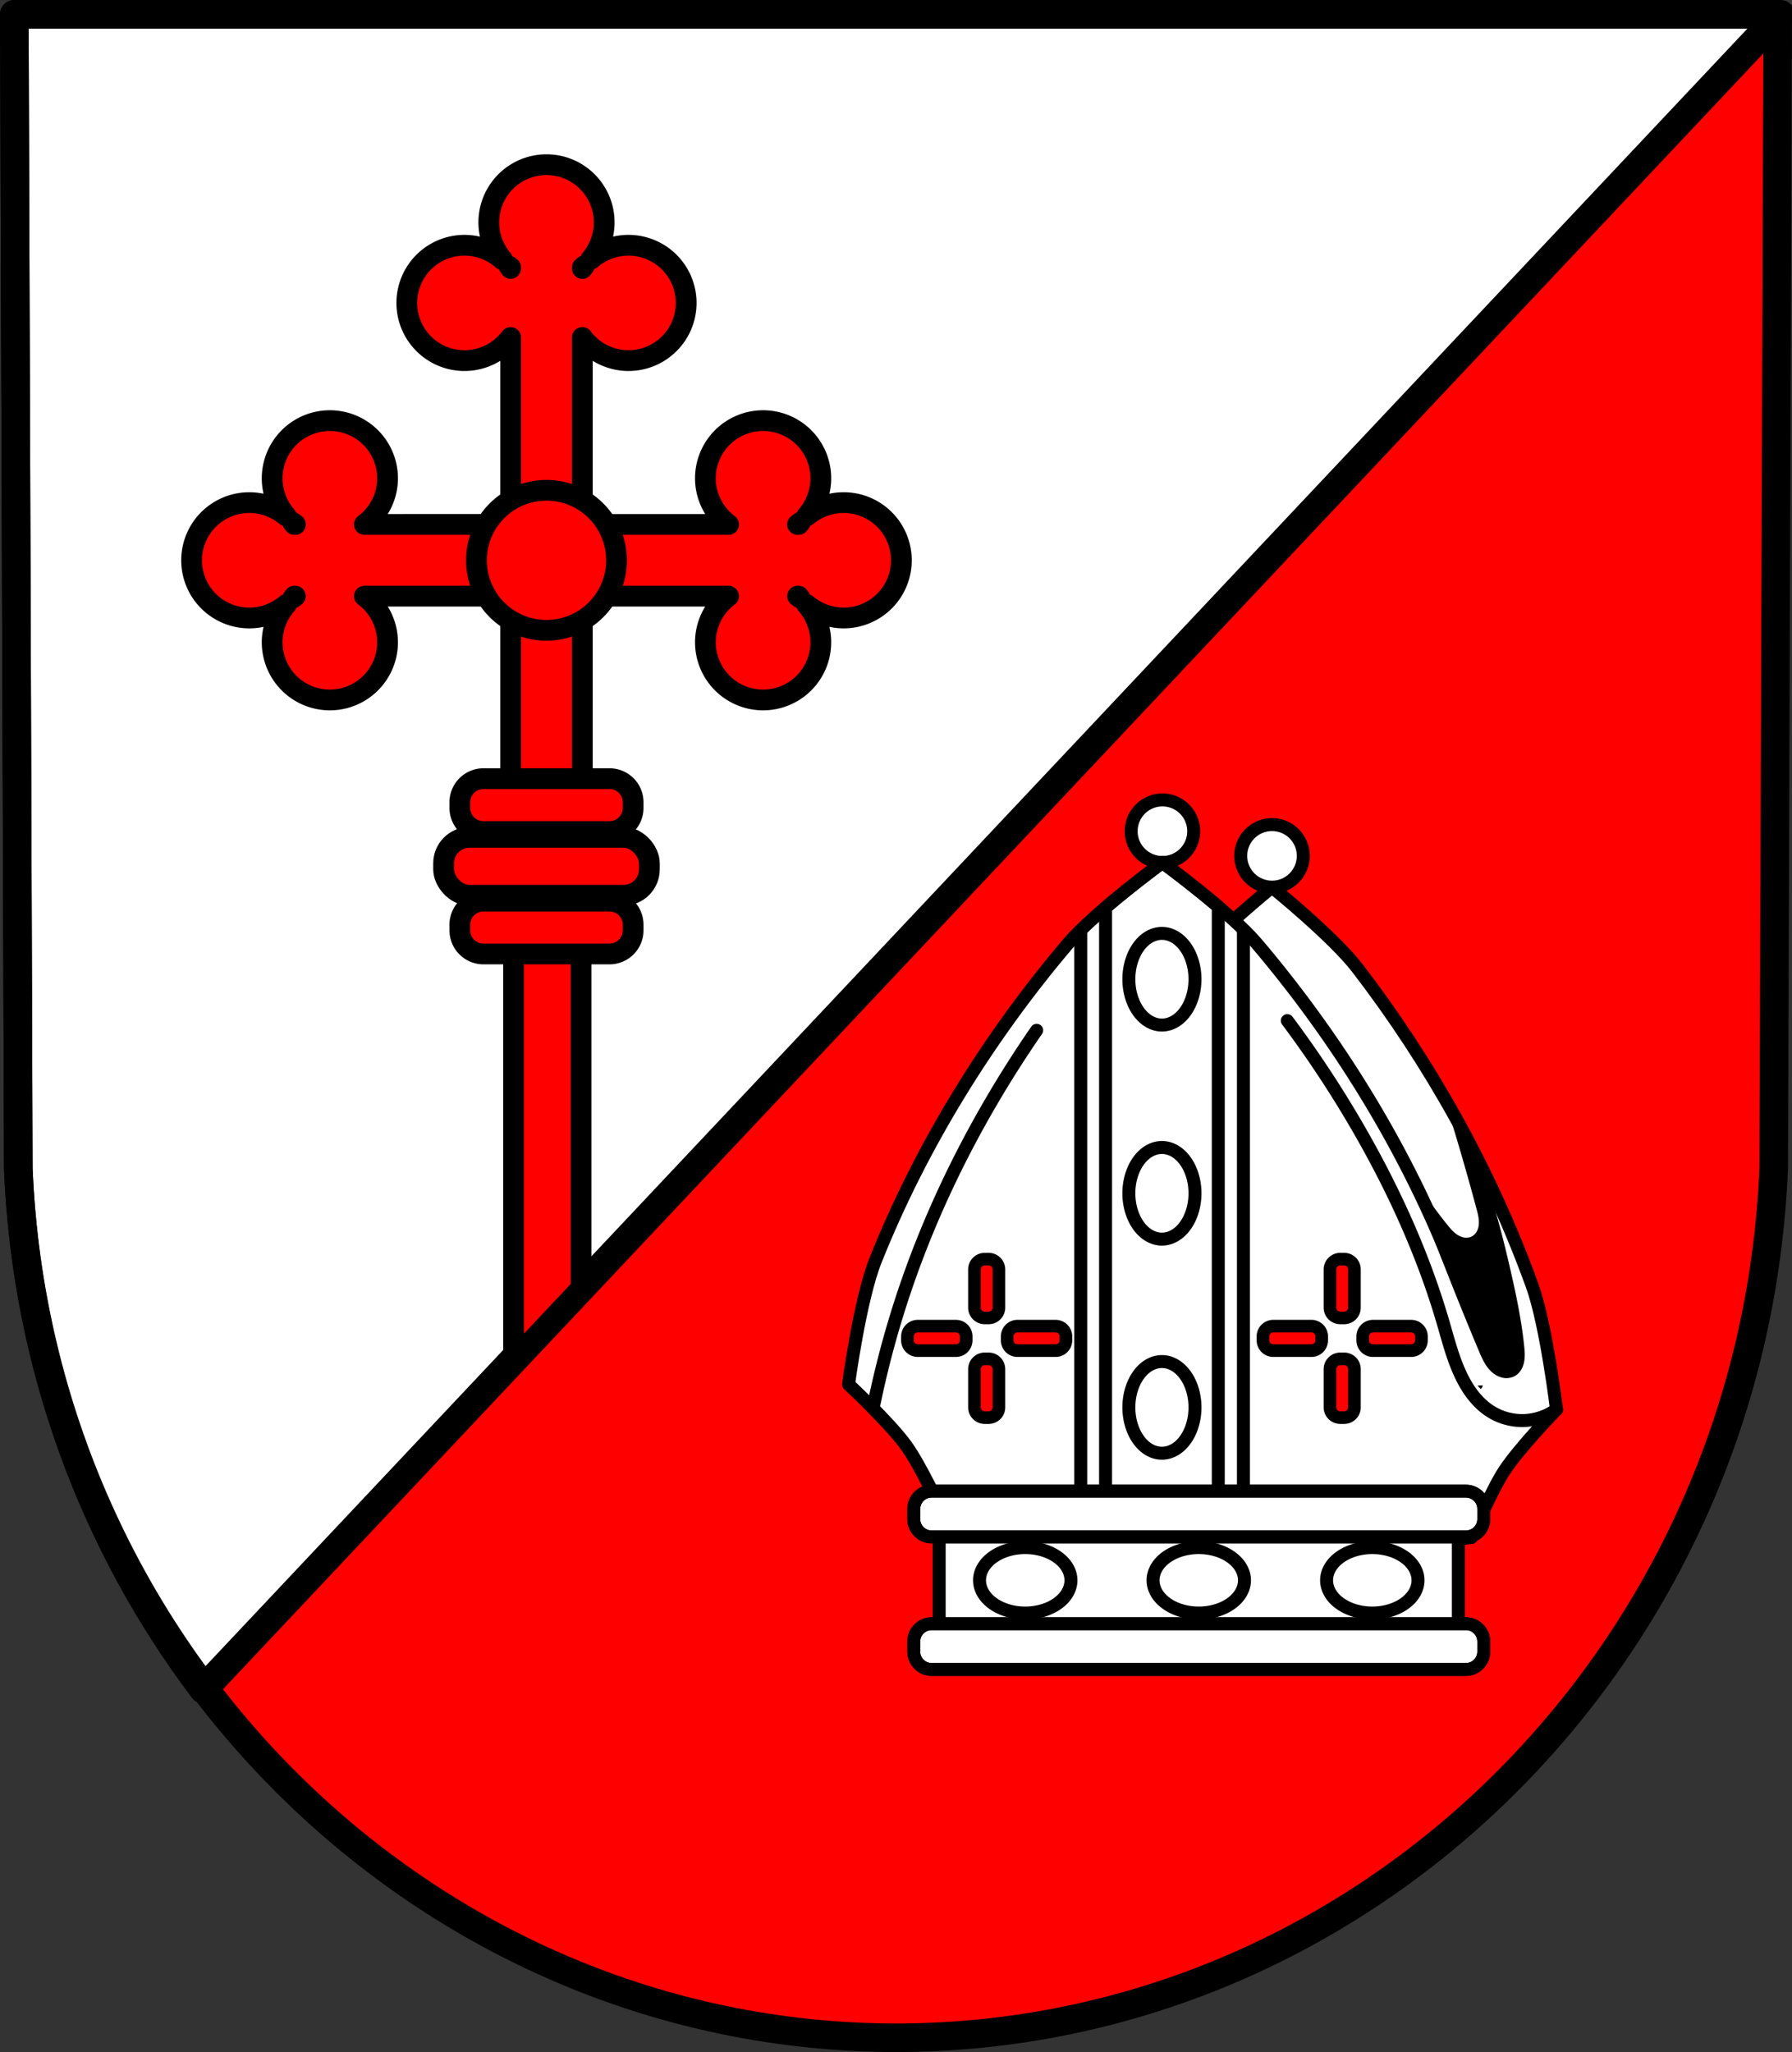 <svg xmlns="http://www.w3.org/2000/svg" width="690.457" height="790.729" viewBox="0 0 182.684 209.214"><rect x="0" y="0" width="182.684" height="209.214" fill="#333333" stroke="none"/><g transform="translate(-4.496 -38.12)"><path style="fill:red;fill-opacity:1;fill-rule:evenodd;stroke:none;stroke-width:2.846;stroke-linecap:round;stroke-linejoin:miter;stroke-miterlimit:4;stroke-dasharray:none;stroke-opacity:1" d="m185.725 39.576-.411 117.617c-2.001 49.475-41.534 88.658-89.476 88.686-47.899-.06-87.446-39.258-89.476-88.686l-.41-117.617h89.884Z"/><path style="fill:#fff;stroke:#000;stroke-width:11;stroke-linecap:round;stroke-linejoin:round;stroke-miterlimit:4;stroke-dasharray:none;stroke-opacity:1" d="m5.5 5.5 1.553 444.537c3.09 75.297 29.23 144.303 71.176 199.883L684.957 5.5H5.5z" transform="matrix(.265 0 0 .265 4.496 38.12)"/><path style="fill:red;fill-opacity:1;stroke:#000;stroke-width:8;stroke-linecap:round;stroke-linejoin:round;stroke-miterlimit:4;stroke-dasharray:none;stroke-opacity:1" d="M197.584 280.23v240.145h2.613l23.34-24.791V280.23h-25.953z" transform="matrix(.265 0 0 .265 4.496 38.12)"/><path style="fill:red;fill-opacity:1;stroke:#000;stroke-width:2.117;stroke-linecap:round;stroke-linejoin:round;stroke-miterlimit:4;stroke-dasharray:none;stroke-opacity:1" d="M60.207 54.911a5.882 5.882 0 0 0-5.881 5.882 5.882 5.882 0 0 0 1.394 3.794 5.882 5.882 0 0 0-3.87-1.463 5.882 5.882 0 0 0-5.882 5.881 5.882 5.882 0 0 0 5.882 5.882 5.882 5.882 0 0 0 4.702-2.358v19.06H41.643a5.882 5.882 0 0 0 2.362-4.702 5.882 5.882 0 0 0-5.882-5.882 5.882 5.882 0 0 0-5.882 5.882 5.882 5.882 0 0 0 1.426 3.834 5.882 5.882 0 0 0-3.757-1.358 5.882 5.882 0 0 0-5.881 5.882 5.882 5.882 0 0 0 5.881 5.881 5.882 5.882 0 0 0 3.794-1.395 5.882 5.882 0 0 0-1.463 3.871 5.882 5.882 0 0 0 5.882 5.882 5.882 5.882 0 0 0 5.882-5.882 5.882 5.882 0 0 0-2.359-4.702h14.906v24.75h7.31V98.9h14.906a5.882 5.882 0 0 0-2.359 4.702 5.882 5.882 0 0 0 5.882 5.882 5.882 5.882 0 0 0 5.882-5.882 5.882 5.882 0 0 0-1.463-3.87 5.882 5.882 0 0 0 3.794 1.394 5.882 5.882 0 0 0 5.881-5.881 5.882 5.882 0 0 0-5.881-5.882 5.882 5.882 0 0 0-3.757 1.358 5.882 5.882 0 0 0 1.426-3.834 5.882 5.882 0 0 0-5.882-5.882 5.882 5.882 0 0 0-5.882 5.882 5.882 5.882 0 0 0 2.362 4.703H63.862V72.526a5.882 5.882 0 0 0 4.703 2.361 5.882 5.882 0 0 0 5.882-5.882 5.882 5.882 0 0 0-5.882-5.881 5.882 5.882 0 0 0-3.834 1.425 5.882 5.882 0 0 0 1.358-3.756 5.882 5.882 0 0 0-5.882-5.882zm3.876 10.296a5.882 5.882 0 0 0-.22.288v-.11a5.882 5.882 0 0 0 .22-.178zm-7.71.042a5.882 5.882 0 0 0 .18.14v.097a5.882 5.882 0 0 0-.18-.237ZM34.325 91.37a5.882 5.882 0 0 0 .288.22h-.111a5.882 5.882 0 0 0-.177-.22zm51.764 0a5.882 5.882 0 0 0-.177.22h-.11a5.882 5.882 0 0 0 .287-.22zm-51.583 7.53h.098a5.882 5.882 0 0 0-.237.18 5.882 5.882 0 0 0 .14-.18zm51.304 0h.098a5.882 5.882 0 0 0 .14.18 5.882 5.882 0 0 0-.238-.18z"/><circle style="fill:red;fill-opacity:1;stroke:#000;stroke-width:2.117;stroke-linecap:round;stroke-linejoin:round;stroke-miterlimit:4;stroke-dasharray:none;stroke-opacity:1" cx="60.207" cy="95.245" r="7.139"/><rect style="fill:red;fill-opacity:1;stroke:#000;stroke-width:2.117;stroke-linecap:round;stroke-linejoin:round;stroke-miterlimit:4;stroke-dasharray:none;stroke-opacity:1" width="20.977" height="5.905" x="49.719" y="123.492" ry="2.642"/><path style="fill:red;fill-opacity:1;stroke:#000;stroke-width:2.117;stroke-linecap:round;stroke-linejoin:round;stroke-miterlimit:4;stroke-dasharray:none;stroke-opacity:1" d="M53.786 117.508a2.406 2.406 0 0 0-2.411 2.41v.568a2.405 2.405 0 0 0 2.41 2.41H66.63a2.405 2.405 0 0 0 2.41-2.41v-.567a2.406 2.406 0 0 0-2.41-2.411zm0 12.484a2.405 2.405 0 0 0-2.411 2.41v.568a2.405 2.405 0 0 0 2.41 2.41H66.63a2.405 2.405 0 0 0 2.41-2.41v-.568a2.405 2.405 0 0 0-2.41-2.41z"/><path style="fill:none;fill-rule:evenodd;stroke:#000;stroke-width:2.91;stroke-linecap:round;stroke-linejoin:round;stroke-miterlimit:4;stroke-dasharray:none;stroke-opacity:1" d="m185.725 39.576-.411 117.617c-2.001 49.475-41.534 88.658-89.476 88.686-47.899-.06-87.446-39.258-89.476-88.686l-.41-117.617h89.884Z"/><path style="fill:#fff;stroke:#000;stroke-width:1.323;stroke-linecap:round;stroke-linejoin:round;stroke-miterlimit:4;stroke-dasharray:none;stroke-opacity:1" d="M134.17 128.57s-6.236 5.04-8.713 8.264c-7.388 9.613-13.558 20.613-17.795 32.321-1.452 4.014-2.494 12.672-2.494 12.672s3.807 3.926 5.322 6.244c1.364 2.087 3.326 6.795 3.326 6.795l20.354 2.525 20.355-2.525s1.961-4.708 3.326-6.795c1.515-2.318 5.321-6.244 5.321-6.244s-1.041-8.658-2.494-12.672c-4.236-11.708-10.406-22.708-17.794-32.321-2.477-3.224-8.714-8.265-8.714-8.265z"/><circle style="fill:#fff;fill-opacity:1;stroke:#000;stroke-width:1.323;stroke-linecap:round;stroke-linejoin:round;stroke-miterlimit:4;stroke-dasharray:none;stroke-opacity:1" cx="134.17" cy="125.379" r="3.19"/><path style="fill:#fff;stroke:#000;stroke-width:1.323;stroke-linecap:round;stroke-linejoin:round;stroke-miterlimit:4;stroke-dasharray:none;stroke-opacity:1" d="M122.999 126.055s-6.88 5.036-9.614 8.256c-8.151 9.605-14.958 20.595-19.632 32.293-1.603 4.01-2.753 12.66-2.753 12.66s4.2 3.922 5.872 6.238c1.506 2.085 3.67 6.788 3.67 6.788l22.457 2.524 22.457-2.524s2.164-4.703 3.67-6.788c1.672-2.316 5.87-6.238 5.87-6.238s-1.148-8.65-2.75-12.66c-4.675-11.698-11.482-22.688-19.633-32.293-2.734-3.22-9.614-8.256-9.614-8.256z"/><circle style="fill:#fff;fill-opacity:1;stroke:#000;stroke-width:1.323;stroke-linecap:round;stroke-linejoin:round;stroke-miterlimit:4;stroke-dasharray:none;stroke-opacity:1" cx="122.999" cy="122.865" r="3.19"/><path transform="translate(226.682)" style="fill:none;stroke:#000;stroke-width:1.323;stroke-linecap:round;stroke-linejoin:round;stroke-miterlimit:4;stroke-dasharray:none;stroke-opacity:1" d="M-133.181 181.709a97.831 97.831 0 0 1 3.686-13.364c2.2-6.214 5.026-12.2 8.35-17.892 1.453-2.488 3-4.92 4.639-7.29"/><path style="fill:none;stroke:#000;stroke-width:1.323;stroke-linecap:round;stroke-linejoin:round;stroke-miterlimit:4;stroke-dasharray:none;stroke-opacity:1" d="M114.67 133.144v58.03H99.938M131.255 133.144v58.03h24.587"/><path style="fill:none;fill-opacity:1;stroke:#000;stroke-width:1.323;stroke-linecap:round;stroke-linejoin:round;stroke-miterlimit:4;stroke-dasharray:none;stroke-opacity:1" d="M122.999 126.055s-2.98 2.183-5.797 4.593v60.526h11.49v-60.615c-2.786-2.374-5.693-4.504-5.693-4.504z"/><path style="fill:none;fill-opacity:1;stroke:#000;stroke-width:1.323;stroke-linecap:round;stroke-linejoin:round;stroke-miterlimit:4;stroke-dasharray:none;stroke-opacity:1" d="M122.947 133.282a3.37 4.672 0 0 0-3.37 4.672 3.37 4.672 0 0 0 3.37 4.673 3.37 4.672 0 0 0 3.37-4.673 3.37 4.672 0 0 0-3.37-4.672zm0 21.828a3.37 4.672 0 0 0-3.37 4.672 3.37 4.672 0 0 0 3.37 4.672 3.37 4.672 0 0 0 3.37-4.672 3.37 4.672 0 0 0-3.37-4.672zm0 21.827a3.37 4.672 0 0 0-3.37 4.673 3.37 4.672 0 0 0 3.37 4.672 3.37 4.672 0 0 0 3.37-4.672 3.37 4.672 0 0 0-3.37-4.673z"/><path style="fill:red;fill-opacity:1;stroke:#000;stroke-width:4.855;stroke-linecap:round;stroke-linejoin:round;stroke-miterlimit:4;stroke-dasharray:none;stroke-opacity:1" d="M378.824 484.436a3.953 3.953 0 0 0-3.96 3.962v14.684a3.952 3.952 0 0 0 3.96 3.961h1.494a3.952 3.952 0 0 0 3.961-3.961v-14.684a3.953 3.953 0 0 0-3.96-3.962h-1.495zm136.772 0a3.955 3.955 0 0 0-3.963 3.962v14.684a3.953 3.953 0 0 0 3.963 3.961h1.492a3.952 3.952 0 0 0 3.96-3.961v-14.684a3.953 3.953 0 0 0-3.96-3.962h-1.492zm-162.547 25.777a3.955 3.955 0 0 0-3.963 3.963v1.492a3.953 3.953 0 0 0 3.963 3.96h14.683a3.951 3.951 0 0 0 3.961-3.96v-1.492a3.953 3.953 0 0 0-3.96-3.963h-14.684zm38.361 0a3.953 3.953 0 0 0-3.96 3.963v1.492a3.951 3.951 0 0 0 3.96 3.96h14.684a3.953 3.953 0 0 0 3.963-3.96v-1.492a3.955 3.955 0 0 0-3.963-3.963H391.41zm98.408 0a3.955 3.955 0 0 0-3.963 3.963v1.492a3.953 3.953 0 0 0 3.963 3.96h14.684a3.953 3.953 0 0 0 3.963-3.96v-1.492a3.955 3.955 0 0 0-3.963-3.963h-14.684zm38.364 0a3.955 3.955 0 0 0-3.963 3.963v1.492a3.953 3.953 0 0 0 3.963 3.96h14.683a3.951 3.951 0 0 0 3.961-3.96v-1.492a3.953 3.953 0 0 0-3.96-3.963h-14.684zm-149.358 12.586a3.952 3.952 0 0 0-3.96 3.96v14.686a3.951 3.951 0 0 0 3.96 3.961h1.494a3.951 3.951 0 0 0 3.961-3.96V526.76a3.952 3.952 0 0 0-3.96-3.961h-1.495zm136.772 0a3.953 3.953 0 0 0-3.963 3.96v14.686a3.953 3.953 0 0 0 3.963 3.961h1.492a3.951 3.951 0 0 0 3.96-3.96V526.76a3.952 3.952 0 0 0-3.96-3.961h-1.492z" transform="matrix(.265 0 0 .265 4.496 38.12)"/><path style="fill:none;stroke:#fff;stroke-width:4.365;stroke-linecap:butt;stroke-linejoin:miter;stroke-opacity:1;stroke-miterlimit:4;stroke-dasharray:none" d="M145.456 192.29a52.512 52.512 0 0 1 2.56-5.022c.35-.602.71-1.197 1.11-1.766.978-1.392 2.18-2.612 3.387-3.81.822-.816 1.65-1.625 2.484-2.428a40.427 40.427 0 0 0-.301-2.037c-.297-1.71-.705-3.4-1.07-5.098-.39-1.8-.732-3.612-1.027-5.431"/><path transform="translate(226.682)" style="fill:none;stroke:#000;stroke-width:1.323;stroke-linecap:round;stroke-linejoin:round;stroke-miterlimit:4;stroke-dasharray:none;stroke-opacity:1" d="M-90.951 142.178a111.458 111.458 0 0 1 7.405 11.272c3.534 6.163 6.484 12.682 8.475 19.501.56 1.916 1.05 3.87 1.947 5.653.691 1.374 1.65 2.657 2.962 3.461a6.06 6.06 0 0 0 3.362.885 6.06 6.06 0 0 0 3.29-1.123"/><path style="fill:#fff;fill-opacity:1;stroke:#000;stroke-width:1.323;stroke-linecap:round;stroke-linejoin:round;stroke-miterlimit:4;stroke-dasharray:none;stroke-opacity:1" d="M100.239 191.875h52.928v13.807h-52.928z"/><path d="M99.47 190.149c-1.008 0-1.82.812-1.82 1.82v1.025c0 1.008.812 1.82 1.82 1.82h54.465c1.009 0 1.821-.812 1.821-1.82v-1.025c0-1.008-.812-1.82-1.82-1.82zm0 13.515c-1.008 0-1.82.812-1.82 1.82v1.024c0 1.009.812 1.82 1.82 1.82h54.465c1.009 0 1.821-.811 1.821-1.82v-1.024c0-1.008-.812-1.82-1.82-1.82z" style="fill:#fff;fill-opacity:1;stroke:#000;stroke-width:1.315;stroke-linecap:round;stroke-linejoin:round;stroke-miterlimit:4;stroke-dasharray:none;stroke-opacity:1"/><path d="M109.013 195.902a4.66 3.337 0 0 0-4.66 3.337 4.66 3.337 0 0 0 4.66 3.337 4.66 3.337 0 0 0 4.66-3.337 4.66 3.337 0 0 0-4.66-3.337zm17.69 0a4.66 3.337 0 0 0-4.66 3.337 4.66 3.337 0 0 0 4.66 3.337 4.66 3.337 0 0 0 4.66-3.337 4.66 3.337 0 0 0-4.66-3.337zm17.691 0a4.66 3.337 0 0 0-4.66 3.337 4.66 3.337 0 0 0 4.66 3.337 4.66 3.337 0 0 0 4.66-3.337 4.66 3.337 0 0 0-4.66-3.337z" style="fill:#fff;fill-opacity:1;stroke:#000;stroke-width:1.323;stroke-linecap:round;stroke-linejoin:round;stroke-miterlimit:4;stroke-dasharray:none;stroke-opacity:1"/><path d="M99.47 190.149c-1.008 0-1.82.812-1.82 1.82v1.025c0 1.008.812 1.82 1.82 1.82h54.465c1.009 0 1.821-.812 1.821-1.82v-1.025c0-1.008-.812-1.82-1.82-1.82zm0 13.515c-1.008 0-1.82.812-1.82 1.82v1.024c0 1.009.812 1.82 1.82 1.82h54.465c1.009 0 1.821-.811 1.821-1.82v-1.024c0-1.008-.812-1.82-1.82-1.82z" style="fill:none;fill-opacity:1;stroke:#000;stroke-width:1.315;stroke-linecap:round;stroke-linejoin:round;stroke-miterlimit:4;stroke-dasharray:none;stroke-opacity:1"/><path transform="translate(226.682)" style="fill:#000;stroke:#000;stroke-width:.265;stroke-linecap:round;stroke-linejoin:round;stroke-miterlimit:4;stroke-dasharray:none;stroke-opacity:1" d="M-78.286 158.06a48.024 48.024 0 0 0 3.545 5.017c.33.41.676.821 1.127 1.09.226.135.476.232.737.264s.533-.003.769-.12a1.38 1.38 0 0 0 .58-.563c.135-.238.207-.509.23-.781.048-.546-.093-1.088-.234-1.617a259.343 259.343 0 0 0-3.21-11.026 49.964 49.964 0 0 1 4.264 9.364c.847 2.525 1.492 5.114 2.091 7.71.609 2.633 1.173 5.283 1.45 7.971.055.54.099 1.09-.014 1.62a2.275 2.275 0 0 1-.299.752 1.657 1.657 0 0 1-.58.559 1.675 1.675 0 0 1-1.176.148 2.327 2.327 0 0 1-1.05-.576c-.594-.549-.928-1.315-1.242-2.06a350.14 350.14 0 0 1-2.969-7.28 524.126 524.126 0 0 1-4.02-10.471z"/></g></svg>
